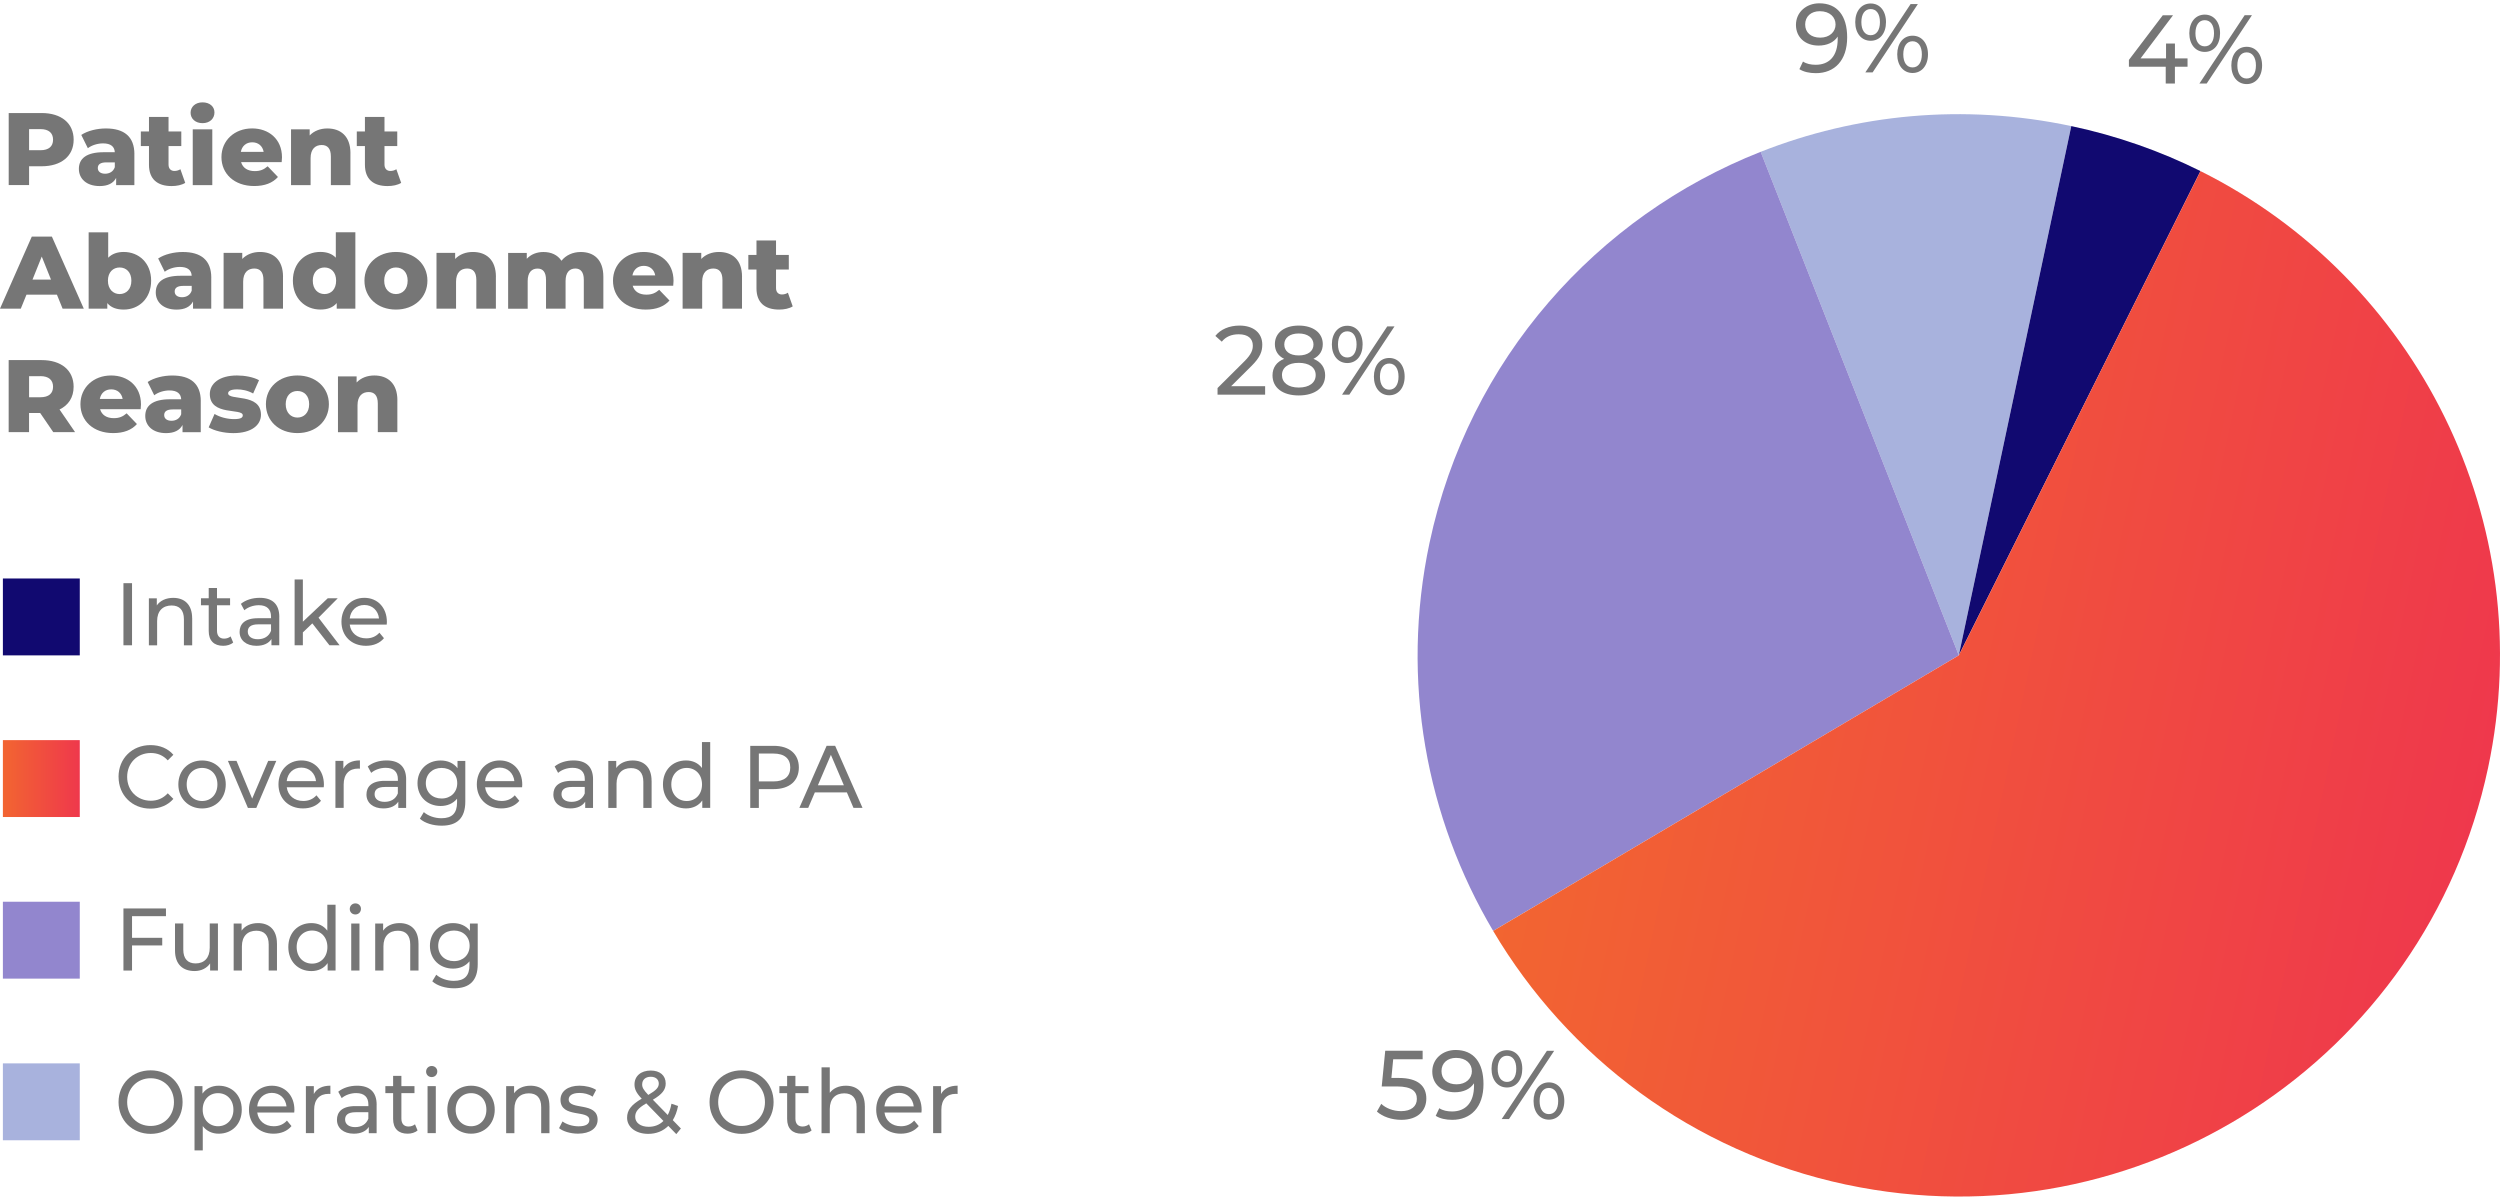 <?xml version="1.0" encoding="UTF-8"?><svg id="Layer_2" xmlns="http://www.w3.org/2000/svg" xmlns:xlink="http://www.w3.org/1999/xlink" viewBox="0 0 718.56 345.59"><defs><linearGradient id="linear-gradient" x1="267.1" y1="1632.36" x2="537.07" y2="1632.36" gradientTransform="translate(-150.1 1708.14) rotate(12) scale(1 -1)" gradientUnits="userSpaceOnUse"><stop offset="0" stop-color="#f26531"/><stop offset="1" stop-color="#ef384c"/></linearGradient><linearGradient id="linear-gradient-2" x1=".83" y1="121.8" x2="22.93" y2="121.8" gradientTransform="translate(0 345.58) scale(1 -1)" xlink:href="#linear-gradient"/></defs><g id="uuid-a49c28b1-a303-4493-bd0e-8056055dd488"><path d="M595.34,36.24c-31.02-6.59-61.84-3.43-89.29,7.4l56.95,144.72,32.33-152.12h0Z" style="fill:#a8b2dd;"/><path d="M506.05,43.64c-46.88,18.5-83.9,59.4-95.17,112.39-8.44,39.73-.9,79.13,18.29,111.53l133.84-79.2-56.95-144.72h-.01Z" style="fill:#9286ce;"/><path d="M595.34,36.24l-32.33,152.12,69.46-139.19c-11.52-5.74-23.95-10.13-37.12-12.93h-.01Z" style="fill:#110970;"/><path d="M530.67,340.49c84.02,17.86,166.6-35.77,184.46-119.79,15.06-70.84-20.71-140.66-82.66-171.52l-69.46,139.19-133.84,79.2c21.38,36.11,57.22,63.51,101.5,72.93h0Z" style="fill:url(#linear-gradient);"/><rect x="582.12" y="3.19" width="69.06" height="36.45" style="fill:none;"/><path d="M628.74,19.18h-3.62v4.82h-2.64v-4.82h-10.58v-1.96l9.74-12.84h2.94l-9.33,12.4h7.32v-4.26h2.56v4.26h3.62v2.41h0Z" style="fill:#767676;"/><path d="M629.26,9.56c0-3.2,1.8-5.36,4.43-5.36s4.41,2.13,4.41,5.36-1.77,5.36-4.41,5.36-4.43-2.16-4.43-5.36ZM636.36,9.56c0-2.36-1.01-3.76-2.67-3.76s-2.67,1.43-2.67,3.76,1.03,3.76,2.67,3.76,2.67-1.4,2.67-3.76ZM645.17,4.37h2.09l-13,19.63h-2.09l13-19.63ZM641.34,18.81c0-3.2,1.77-5.36,4.41-5.36s4.43,2.16,4.43,5.36-1.8,5.36-4.43,5.36-4.41-2.16-4.41-5.36ZM648.41,18.81c0-2.33-1.03-3.76-2.67-3.76s-2.67,1.4-2.67,3.76,1.01,3.76,2.67,3.76,2.67-1.43,2.67-3.76Z" style="fill:#767676;"/><rect x="486.1" width="69.06" height="36.45" style="fill:none;"/><path d="M530.92,10.74c0,6.7-3.67,10.29-9,10.29-1.8,0-3.51-.37-4.73-1.15l1.03-2.19c1.01.67,2.29.93,3.67.93,3.86,0,6.31-2.5,6.31-7.4v-.7c-1.12,1.71-3.13,2.58-5.5,2.58-3.78,0-6.5-2.33-6.5-5.95s2.94-6.2,6.72-6.2c5.12,0,8,3.53,8,9.79ZM527.58,7.01c0-2.02-1.58-3.79-4.54-3.79-2.48,0-4.19,1.49-4.19,3.81s1.66,3.79,4.33,3.79,4.41-1.65,4.41-3.81h-.01Z" style="fill:#767676;"/><path d="M533.24,6.36c0-3.2,1.8-5.36,4.43-5.36s4.41,2.13,4.41,5.36-1.77,5.36-4.41,5.36-4.43-2.16-4.43-5.36ZM540.34,6.36c0-2.36-1.01-3.76-2.67-3.76s-2.67,1.43-2.67,3.76,1.03,3.76,2.67,3.76,2.67-1.4,2.67-3.76ZM549.15,1.17h2.09l-13,19.63h-2.09l13-19.63ZM545.31,15.62c0-3.2,1.77-5.36,4.41-5.36s4.43,2.16,4.43,5.36-1.8,5.36-4.43,5.36-4.41-2.16-4.41-5.36ZM552.39,15.62c0-2.33-1.03-3.76-2.67-3.76s-2.67,1.4-2.67,3.76,1.01,3.76,2.67,3.76,2.67-1.43,2.67-3.76Z" style="fill:#767676;"/><rect x="335.68" y="92.63" width="69.06" height="36.45" style="fill:none;"/><path d="M363.63,111v2.44h-13.68v-1.91l7.75-7.71c2.01-2.02,2.39-3.25,2.39-4.49,0-2.02-1.39-3.25-4.05-3.25-2.04,0-3.7.67-4.87,2.13l-1.85-1.66c1.47-1.88,4-2.97,6.96-2.97,3.97,0,6.53,2.1,6.53,5.47,0,1.91-.54,3.62-3.13,6.17l-5.82,5.78h9.77Z" style="fill:#767676;"/><path d="M380.88,107.88c0,3.56-2.94,5.78-7.59,5.78s-7.54-2.22-7.54-5.78c0-2.24,1.2-3.9,3.35-4.74-1.74-.84-2.67-2.3-2.67-4.23,0-3.28,2.75-5.33,6.86-5.33s6.91,2.05,6.91,5.33c0,1.93-.95,3.39-2.69,4.23,2.18.87,3.37,2.5,3.37,4.74h0ZM378.16,107.8c0-2.16-1.85-3.51-4.87-3.51s-4.82,1.35-4.82,3.51,1.79,3.59,4.82,3.59,4.87-1.38,4.87-3.59ZM369.13,99.02c0,1.93,1.55,3.14,4.16,3.14s4.24-1.21,4.24-3.14-1.69-3.17-4.24-3.17-4.16,1.21-4.16,3.17Z" style="fill:#767676;"/><path d="M382.81,98.99c0-3.2,1.8-5.36,4.43-5.36s4.41,2.13,4.41,5.36-1.77,5.36-4.41,5.36-4.43-2.16-4.43-5.36ZM389.91,98.99c0-2.36-1.01-3.76-2.67-3.76s-2.67,1.43-2.67,3.76,1.03,3.76,2.67,3.76,2.67-1.4,2.67-3.76ZM398.73,93.81h2.09l-13,19.63h-2.09l13-19.63ZM394.89,108.25c0-3.2,1.77-5.36,4.41-5.36s4.43,2.16,4.43,5.36-1.8,5.36-4.43,5.36-4.41-2.16-4.41-5.36ZM401.97,108.25c0-2.33-1.03-3.76-2.67-3.76s-2.67,1.4-2.67,3.76,1.01,3.76,2.67,3.76,2.67-1.43,2.67-3.76Z" style="fill:#767676;"/><rect x="381.57" y="300.84" width="69.06" height="36.45" style="fill:none;"/><path d="M409.96,315.76c0,3.39-2.34,6.11-7.21,6.11-2.69,0-5.36-.9-6.99-2.38l1.25-2.22c1.28,1.23,3.4,2.1,5.71,2.1,2.88,0,4.52-1.37,4.52-3.51s-1.36-3.59-5.77-3.59h-4.33l1.01-10.26h10.75v2.44h-8.46l-.52,5.38h2.12c5.69,0,7.92,2.44,7.92,5.92h0Z" style="fill:#767676;"/><path d="M426.39,311.58c0,6.7-3.67,10.29-9,10.29-1.8,0-3.51-.37-4.73-1.15l1.03-2.19c1.01.67,2.29.93,3.67.93,3.86,0,6.31-2.5,6.31-7.4v-.7c-1.12,1.71-3.13,2.58-5.5,2.58-3.78,0-6.5-2.33-6.5-5.95s2.94-6.2,6.72-6.2c5.12,0,8,3.53,8,9.79h0ZM423.05,307.85c0-2.02-1.58-3.79-4.54-3.79-2.48,0-4.19,1.49-4.19,3.81s1.66,3.79,4.33,3.79,4.41-1.65,4.41-3.81h0Z" style="fill:#767676;"/><path d="M428.7,307.21c0-3.2,1.8-5.36,4.43-5.36s4.41,2.13,4.41,5.36-1.77,5.36-4.41,5.36-4.43-2.16-4.43-5.36ZM435.81,307.21c0-2.36-1.01-3.76-2.67-3.76s-2.67,1.43-2.67,3.76,1.03,3.76,2.67,3.76,2.67-1.4,2.67-3.76ZM444.62,302.02h2.09l-13,19.63h-2.09l13-19.63ZM440.78,316.46c0-3.2,1.77-5.36,4.41-5.36s4.43,2.16,4.43,5.36-1.8,5.36-4.43,5.36-4.41-2.16-4.41-5.36ZM447.86,316.46c0-2.33-1.03-3.76-2.67-3.76s-2.67,1.4-2.67,3.76,1.01,3.76,2.67,3.76,2.67-1.43,2.67-3.76Z" style="fill:#767676;"/><rect x=".43" y="31.26" width="306.35" height="111.22" style="fill:none;"/><path d="M21.17,40.16c0,4.7-3.55,7.63-9.2,7.63h-3.61v5.41H2.5v-20.71h9.47c5.65,0,9.2,2.93,9.2,7.66h0ZM15.25,40.16c0-1.92-1.21-3.05-3.64-3.05h-3.25v6.07h3.25c2.43,0,3.64-1.12,3.64-3.02h0Z" style="fill:#767676;"/><path d="M38.62,44.3v8.91h-5.24v-2.07c-.8,1.54-2.4,2.34-4.73,2.34-3.85,0-5.98-2.16-5.98-4.94,0-2.96,2.16-4.79,7.13-4.79h3.2c-.09-1.63-1.18-2.54-3.4-2.54-1.54,0-3.25.53-4.35,1.39l-1.89-3.82c1.83-1.21,4.56-1.86,7.07-1.86,5.21,0,8.2,2.31,8.2,7.4v-.02ZM33,48.06v-1.39h-2.43c-1.8,0-2.46.65-2.46,1.63s.77,1.63,2.1,1.63c1.24,0,2.34-.59,2.78-1.86h.01Z" style="fill:#767676;"/><path d="M53.24,52.56c-.98.62-2.43.92-3.91.92-4.11,0-6.51-2.01-6.51-6.12v-5.38h-2.34v-4.2h2.34v-4.17h5.62v4.17h3.67v4.2h-3.67v5.33c0,1.18.68,1.83,1.69,1.83.62,0,1.24-.18,1.72-.5l1.39,3.93h0Z" style="fill:#767676;"/><path d="M54.78,32.41c0-1.69,1.36-2.99,3.43-2.99s3.43,1.21,3.43,2.9c0,1.78-1.36,3.08-3.43,3.08s-3.43-1.3-3.43-2.99ZM55.4,37.17h5.62v16.04h-5.62v-16.04Z" style="fill:#767676;"/><path d="M80.96,46.61h-11.66c.47,1.63,1.86,2.57,3.93,2.57,1.57,0,2.6-.44,3.7-1.39l2.96,3.08c-1.54,1.72-3.79,2.6-6.83,2.6-5.71,0-9.41-3.52-9.41-8.31s3.76-8.25,8.82-8.25c4.73,0,8.58,3.02,8.58,8.31,0,.41-.06.95-.09,1.39ZM69.21,43.65h6.57c-.3-1.69-1.54-2.75-3.28-2.75s-2.96,1.07-3.28,2.75h-.01Z" style="fill:#767676;"/><path d="M100.72,44.04v9.17h-5.62v-8.25c0-2.31-1.01-3.28-2.63-3.28-1.81,0-3.2,1.12-3.2,3.79v7.75h-5.62v-16.04h5.36v1.75c1.27-1.33,3.08-2.01,5.09-2.01,3.76,0,6.63,2.16,6.63,7.13h0Z" style="fill:#767676;"/><path d="M115.31,52.56c-.98.62-2.43.92-3.91.92-4.11,0-6.51-2.01-6.51-6.12v-5.38h-2.34v-4.2h2.34v-4.17h5.62v4.17h3.67v4.2h-3.67v5.33c0,1.18.68,1.83,1.69,1.83.62,0,1.24-.18,1.72-.5l1.39,3.93h0Z" style="fill:#767676;"/><path d="M16.37,84.69H7.61l-1.63,4.02H0l9.14-20.71h5.77l9.17,20.71h-6.09l-1.63-4.02h0ZM14.66,80.37l-2.66-6.63-2.66,6.63h5.33-.01Z" style="fill:#767676;"/><path d="M43.44,80.67c0,5.12-3.52,8.31-7.87,8.31-2.1,0-3.67-.59-4.73-1.86v1.6h-5.36v-21.95h5.62v7.31c1.09-1.12,2.6-1.66,4.47-1.66,4.35,0,7.87,3.17,7.87,8.25ZM37.76,80.67c0-2.43-1.48-3.79-3.37-3.79s-3.37,1.36-3.37,3.79,1.48,3.85,3.37,3.85,3.37-1.39,3.37-3.85Z" style="fill:#767676;"/><path d="M60.72,79.81v8.91h-5.24v-2.07c-.8,1.54-2.4,2.34-4.73,2.34-3.85,0-5.98-2.16-5.98-4.94,0-2.96,2.16-4.79,7.13-4.79h3.2c-.09-1.63-1.18-2.54-3.4-2.54-1.54,0-3.25.53-4.35,1.39l-1.89-3.82c1.83-1.21,4.56-1.86,7.07-1.86,5.21,0,8.2,2.31,8.2,7.4v-.02ZM55.1,83.56v-1.39h-2.43c-1.8,0-2.46.65-2.46,1.63s.77,1.63,2.1,1.63c1.24,0,2.34-.59,2.78-1.86h.01Z" style="fill:#767676;"/><path d="M81.34,79.54v9.17h-5.62v-8.25c0-2.31-1.01-3.28-2.63-3.28-1.81,0-3.2,1.12-3.2,3.79v7.75h-5.62v-16.04h5.36v1.75c1.27-1.33,3.08-2.01,5.09-2.01,3.76,0,6.63,2.16,6.63,7.13h0Z" style="fill:#767676;"/><path d="M102.14,66.76v21.95h-5.36v-1.6c-1.06,1.27-2.63,1.86-4.7,1.86-4.38,0-7.9-3.2-7.9-8.31s3.52-8.25,7.9-8.25c1.86,0,3.37.53,4.44,1.66v-7.31h5.62ZM96.61,80.67c0-2.43-1.45-3.79-3.34-3.79s-3.37,1.36-3.37,3.79,1.45,3.85,3.37,3.85,3.34-1.39,3.34-3.85Z" style="fill:#767676;"/><path d="M104.75,80.67c0-4.82,3.82-8.25,9.05-8.25s9.05,3.43,9.05,8.25-3.76,8.31-9.05,8.31-9.05-3.46-9.05-8.31ZM117.17,80.67c0-2.43-1.45-3.79-3.37-3.79s-3.37,1.36-3.37,3.79,1.48,3.85,3.37,3.85,3.37-1.39,3.37-3.85Z" style="fill:#767676;"/><path d="M142.53,79.54v9.17h-5.62v-8.25c0-2.31-1.01-3.28-2.63-3.28-1.81,0-3.2,1.12-3.2,3.79v7.75h-5.62v-16.04h5.36v1.75c1.27-1.33,3.08-2.01,5.09-2.01,3.76,0,6.63,2.16,6.63,7.13h-.01Z" style="fill:#767676;"/><path d="M173.42,79.54v9.17h-5.62v-8.25c0-2.31-.95-3.28-2.43-3.28-1.63,0-2.81,1.09-2.81,3.58v7.96h-5.62v-8.25c0-2.31-.92-3.28-2.43-3.28-1.66,0-2.84,1.09-2.84,3.58v7.96h-5.62v-16.04h5.36v1.69c1.21-1.3,2.9-1.95,4.79-1.95,2.19,0,4.05.8,5.18,2.52,1.27-1.6,3.25-2.52,5.56-2.52,3.73,0,6.48,2.16,6.48,7.13v-.02Z" style="fill:#767676;"/><path d="M193.5,82.12h-11.66c.47,1.63,1.86,2.57,3.93,2.57,1.57,0,2.6-.44,3.7-1.39l2.96,3.08c-1.54,1.72-3.79,2.6-6.83,2.6-5.71,0-9.41-3.52-9.41-8.31s3.76-8.25,8.82-8.25c4.73,0,8.58,3.02,8.58,8.31,0,.41-.06.95-.09,1.39ZM181.76,79.16h6.57c-.3-1.69-1.54-2.75-3.28-2.75s-2.96,1.07-3.28,2.75h-.01Z" style="fill:#767676;"/><path d="M213.27,79.54v9.17h-5.62v-8.25c0-2.31-1.01-3.28-2.63-3.28-1.81,0-3.2,1.12-3.2,3.79v7.75h-5.62v-16.04h5.36v1.75c1.27-1.33,3.08-2.01,5.09-2.01,3.76,0,6.63,2.16,6.63,7.13h-.01Z" style="fill:#767676;"/><path d="M227.85,88.06c-.98.62-2.43.92-3.91.92-4.11,0-6.51-2.01-6.51-6.12v-5.38h-2.34v-4.2h2.34v-4.17h5.62v4.17h3.67v4.2h-3.67v5.33c0,1.18.68,1.83,1.69,1.83.62,0,1.24-.18,1.72-.5l1.39,3.93h0Z" style="fill:#767676;"/><path d="M11.55,118.71h-3.2v5.5H2.49v-20.71h9.47c5.65,0,9.2,2.93,9.2,7.66,0,3.05-1.48,5.3-4.05,6.54l4.47,6.51h-6.27l-3.76-5.5h0ZM11.61,108.12h-3.25v6.06h3.25c2.43,0,3.64-1.12,3.64-3.02s-1.21-3.05-3.64-3.05h0Z" style="fill:#767676;"/><path d="M40.43,117.62h-11.66c.47,1.63,1.86,2.57,3.93,2.57,1.57,0,2.6-.44,3.7-1.39l2.96,3.08c-1.54,1.72-3.79,2.6-6.83,2.6-5.71,0-9.41-3.52-9.41-8.31s3.76-8.25,8.82-8.25c4.73,0,8.58,3.02,8.58,8.31,0,.41-.06.95-.09,1.39ZM28.68,114.66h6.57c-.3-1.69-1.54-2.75-3.28-2.75s-2.96,1.06-3.28,2.75h-.01Z" style="fill:#767676;"/><path d="M57.7,115.31v8.91h-5.24v-2.07c-.8,1.54-2.4,2.34-4.73,2.34-3.85,0-5.98-2.16-5.98-4.94,0-2.96,2.16-4.79,7.13-4.79h3.2c-.09-1.63-1.18-2.54-3.4-2.54-1.54,0-3.25.53-4.35,1.39l-1.89-3.82c1.83-1.21,4.56-1.86,7.07-1.86,5.21,0,8.2,2.31,8.2,7.4v-.02ZM52.08,119.07v-1.39h-2.43c-1.8,0-2.46.65-2.46,1.63s.77,1.63,2.1,1.63c1.24,0,2.34-.59,2.78-1.86h.01Z" style="fill:#767676;"/><path d="M59.98,122.83l1.69-3.85c1.48.92,3.64,1.48,5.59,1.48s2.52-.41,2.52-1.09c0-2.16-9.47.3-9.47-6.12,0-3.02,2.78-5.33,7.81-5.33,2.25,0,4.73.47,6.33,1.36l-1.69,3.82c-1.6-.89-3.2-1.18-4.62-1.18-1.89,0-2.57.53-2.57,1.12,0,2.22,9.44-.18,9.44,6.18,0,2.96-2.72,5.27-7.93,5.27-2.72,0-5.53-.68-7.1-1.66Z" style="fill:#767676;"/><path d="M76.43,116.17c0-4.82,3.82-8.25,9.05-8.25s9.05,3.43,9.05,8.25-3.76,8.31-9.05,8.31-9.05-3.46-9.05-8.31ZM88.86,116.17c0-2.43-1.45-3.79-3.37-3.79s-3.37,1.36-3.37,3.79,1.48,3.85,3.37,3.85,3.37-1.39,3.37-3.85Z" style="fill:#767676;"/><path d="M114.21,115.04v9.17h-5.62v-8.25c0-2.31-1.01-3.28-2.63-3.28-1.81,0-3.2,1.12-3.2,3.79v7.75h-5.62v-16.04h5.36v1.75c1.27-1.33,3.08-2.01,5.09-2.01,3.76,0,6.63,2.16,6.63,7.13h-.01Z" style="fill:#767676;"/><rect x=".83" y="166.27" width="22.1" height="22.1" style="fill:#110970;"/><rect x=".83" y="212.73" width="22.1" height="22.1" style="fill:url(#linear-gradient-2);"/><rect x=".83" y="259.18" width="22.1" height="22.1" style="fill:#9286ce;"/><rect x=".83" y="305.64" width="22.1" height="22.1" style="fill:#a8b2dd;"/><rect x="32.88" y="166.56" width="326.58" height="179.03" style="fill:none;"/><path d="M35.48,167.62h2.47v17.85h-2.47v-17.85Z" style="fill:#767676;"/><path d="M55.24,177.7v7.78h-2.38v-7.5c0-2.65-1.29-3.95-3.54-3.95-2.52,0-4.16,1.56-4.16,4.49v6.96h-2.37v-13.51h2.28v2.04c.96-1.38,2.65-2.17,4.72-2.17,3.19,0,5.44,1.89,5.44,5.87h.01Z" style="fill:#767676;"/><path d="M67.02,184.68c-.72.64-1.81.94-2.87.94-2.65,0-4.16-1.5-4.16-4.23v-7.42h-2.23v-2.01h2.23v-2.96h2.38v2.96h3.76v2.01h-3.76v7.32c0,1.45.74,2.27,2.05,2.27.69,0,1.36-.23,1.86-.64l.74,1.76h0Z" style="fill:#767676;"/><path d="M80.27,177.31v8.16h-2.25v-1.79c-.79,1.22-2.25,1.94-4.3,1.94-2.97,0-4.85-1.63-4.85-3.98,0-2.17,1.36-3.95,5.27-3.95h3.76v-.48c0-2.07-1.16-3.26-3.51-3.26-1.56,0-3.14.56-4.16,1.45l-.99-1.84c1.36-1.12,3.31-1.73,5.42-1.73,3.59,0,5.62,1.79,5.62,5.48h0ZM77.9,181.34v-1.89h-3.66c-2.35,0-3.02.94-3.02,2.09,0,1.35,1.09,2.19,2.89,2.19s3.19-.84,3.78-2.4h.01Z" style="fill:#767676;"/><path d="M89.77,179.17l-2.72,2.6v3.7h-2.37v-18.92h2.37v12.14l7.15-6.73h2.87l-5.52,5.58,6.06,7.93h-2.92l-4.92-6.3h0Z" style="fill:#767676;"/><path d="M111.16,179.53h-10.64c.3,2.37,2.15,3.95,4.75,3.95,1.53,0,2.82-.54,3.78-1.63l1.31,1.58c-1.19,1.43-2.99,2.19-5.17,2.19-4.23,0-7.05-2.88-7.05-6.91s2.79-6.88,6.58-6.88,6.48,2.81,6.48,6.96c0,.2-.02.51-.05.74h.01ZM100.53,177.77h8.41c-.25-2.27-1.9-3.88-4.21-3.88s-3.96,1.58-4.21,3.88h.01Z" style="fill:#767676;"/><path d="M34.07,223.29c0-5.28,3.91-9.13,9.18-9.13,2.67,0,5,.94,6.58,2.78l-1.61,1.61c-1.33-1.45-2.97-2.12-4.87-2.12-3.91,0-6.8,2.91-6.8,6.86s2.89,6.86,6.8,6.86c1.9,0,3.54-.69,4.87-2.14l1.61,1.61c-1.58,1.84-3.91,2.8-6.6,2.8-5.24,0-9.15-3.85-9.15-9.13h-.01Z" style="fill:#767676;"/><path d="M51.26,225.46c0-4.03,2.89-6.88,6.83-6.88s6.8,2.86,6.8,6.88-2.87,6.91-6.8,6.91-6.83-2.88-6.83-6.91ZM62.49,225.46c0-2.88-1.88-4.74-4.4-4.74s-4.43,1.86-4.43,4.74,1.9,4.77,4.43,4.77,4.4-1.89,4.4-4.77Z" style="fill:#767676;"/><path d="M79.41,218.7l-5.74,13.51h-2.42l-5.74-13.51h2.47l4.5,10.84,4.6-10.84s2.33,0,2.33,0Z" style="fill:#767676;"/><path d="M93.06,226.27h-10.64c.3,2.37,2.15,3.95,4.75,3.95,1.53,0,2.82-.54,3.78-1.63l1.31,1.58c-1.19,1.43-2.99,2.19-5.17,2.19-4.23,0-7.05-2.88-7.05-6.91s2.79-6.88,6.58-6.88,6.48,2.81,6.48,6.96c0,.2-.02.51-.05.74h.01ZM82.42,224.51h8.41c-.25-2.27-1.9-3.88-4.21-3.88s-3.96,1.58-4.21,3.88h.01Z" style="fill:#767676;"/><path d="M103.45,218.57v2.37c-.2-.03-.37-.03-.54-.03-2.55,0-4.13,1.61-4.13,4.56v6.73h-2.37v-13.51h2.28v2.27c.84-1.58,2.47-2.4,4.77-2.4h-.01Z" style="fill:#767676;"/><path d="M116.73,224.05v8.16h-2.25v-1.79c-.79,1.22-2.25,1.94-4.3,1.94-2.97,0-4.85-1.63-4.85-3.98,0-2.17,1.36-3.95,5.27-3.95h3.76v-.48c0-2.07-1.16-3.26-3.51-3.26-1.56,0-3.14.56-4.16,1.45l-.99-1.84c1.36-1.12,3.31-1.73,5.42-1.73,3.59,0,5.62,1.79,5.62,5.48h0ZM114.35,228.08v-1.89h-3.66c-2.35,0-3.02.94-3.02,2.09,0,1.35,1.09,2.19,2.89,2.19s3.19-.84,3.78-2.4h.01Z" style="fill:#767676;"/><path d="M133.74,218.7v11.68c0,4.77-2.35,6.94-6.8,6.94-2.4,0-4.82-.69-6.26-2.01l1.14-1.89c1.21,1.07,3.12,1.76,5.05,1.76,3.09,0,4.5-1.48,4.5-4.54v-1.07c-1.14,1.4-2.84,2.09-4.72,2.09-3.78,0-6.65-2.65-6.65-6.55s2.87-6.53,6.65-6.53c1.95,0,3.74.74,4.85,2.22v-2.09h2.25-.01ZM131.42,225.1c0-2.63-1.88-4.38-4.5-4.38s-4.53,1.76-4.53,4.38,1.88,4.41,4.53,4.41,4.5-1.81,4.5-4.41Z" style="fill:#767676;"/><path d="M150.07,226.27h-10.64c.3,2.37,2.15,3.95,4.75,3.95,1.53,0,2.82-.54,3.78-1.63l1.31,1.58c-1.19,1.43-2.99,2.19-5.17,2.19-4.23,0-7.05-2.88-7.05-6.91s2.79-6.88,6.58-6.88,6.48,2.81,6.48,6.96c0,.2-.02.51-.05.74h.01ZM139.43,224.51h8.41c-.25-2.27-1.9-3.88-4.21-3.88s-3.96,1.58-4.21,3.88h.01Z" style="fill:#767676;"/><path d="M170.45,224.05v8.16h-2.25v-1.79c-.79,1.22-2.25,1.94-4.3,1.94-2.97,0-4.85-1.63-4.85-3.98,0-2.17,1.36-3.95,5.27-3.95h3.76v-.48c0-2.07-1.16-3.26-3.51-3.26-1.56,0-3.14.56-4.16,1.45l-.99-1.84c1.36-1.12,3.31-1.73,5.42-1.73,3.59,0,5.62,1.79,5.62,5.48h0ZM168.07,228.08v-1.89h-3.66c-2.35,0-3.02.94-3.02,2.09,0,1.35,1.09,2.19,2.89,2.19s3.19-.84,3.78-2.4h.01Z" style="fill:#767676;"/><path d="M187.29,224.44v7.78h-2.38v-7.5c0-2.65-1.29-3.95-3.54-3.95-2.52,0-4.16,1.56-4.16,4.49v6.96h-2.37v-13.51h2.28v2.04c.96-1.38,2.65-2.17,4.72-2.17,3.19,0,5.44,1.89,5.44,5.87h0Z" style="fill:#767676;"/><path d="M204.13,213.29v18.92h-2.28v-2.14c-1.06,1.53-2.75,2.29-4.67,2.29-3.83,0-6.63-2.78-6.63-6.91s2.79-6.88,6.63-6.88c1.85,0,3.49.71,4.58,2.17v-7.45h2.38-.01ZM201.78,225.46c0-2.88-1.91-4.74-4.4-4.74s-4.43,1.86-4.43,4.74,1.9,4.77,4.43,4.77,4.4-1.89,4.4-4.77Z" style="fill:#767676;"/><path d="M229.61,220.59c0,3.88-2.72,6.22-7.22,6.22h-4.28v5.41h-2.47v-17.85h6.75c4.5,0,7.22,2.35,7.22,6.22ZM227.14,220.59c0-2.55-1.66-4-4.82-4h-4.21v8.01h4.21c3.17,0,4.82-1.45,4.82-4h0Z" style="fill:#767676;"/><path d="M243.41,227.75h-9.2l-1.91,4.46h-2.55l7.84-17.85h2.45l7.87,17.85h-2.6l-1.9-4.46ZM242.55,225.71l-3.73-8.75-3.74,8.75h7.47Z" style="fill:#767676;"/><path d="M37.95,263.33v6.22h8.68v2.19h-8.68v7.22h-2.47v-17.85h12.22v2.22h-9.75Z" style="fill:#767676;"/><path d="M62.64,265.44v13.51h-2.25v-2.04c-.96,1.4-2.6,2.19-4.45,2.19-3.39,0-5.64-1.91-5.64-5.89v-7.78h2.38v7.5c0,2.65,1.29,3.98,3.54,3.98,2.47,0,4.06-1.58,4.06-4.49v-6.99h2.38-.02Z" style="fill:#767676;"/><path d="M79.61,271.18v7.78h-2.38v-7.5c0-2.65-1.29-3.95-3.54-3.95-2.52,0-4.16,1.56-4.16,4.49v6.96h-2.37v-13.51h2.28v2.04c.96-1.38,2.65-2.17,4.72-2.17,3.19,0,5.44,1.89,5.44,5.87h0Z" style="fill:#767676;"/><path d="M96.45,260.04v18.92h-2.28v-2.14c-1.06,1.53-2.75,2.29-4.67,2.29-3.83,0-6.63-2.78-6.63-6.91s2.79-6.88,6.63-6.88c1.85,0,3.49.71,4.58,2.17v-7.45h2.38-.01ZM94.1,272.2c0-2.88-1.91-4.74-4.4-4.74s-4.43,1.86-4.43,4.74,1.9,4.77,4.43,4.77,4.4-1.89,4.4-4.77Z" style="fill:#767676;"/><path d="M100.53,261.26c0-.89.69-1.61,1.61-1.61s1.61.69,1.61,1.56c0,.92-.67,1.63-1.61,1.63s-1.61-.69-1.61-1.58h0ZM100.95,265.44h2.37v13.51h-2.37v-13.51Z" style="fill:#767676;"/><path d="M120.29,271.18v7.78h-2.38v-7.5c0-2.65-1.29-3.95-3.54-3.95-2.52,0-4.16,1.56-4.16,4.49v6.96h-2.37v-13.51h2.28v2.04c.96-1.38,2.65-2.17,4.72-2.17,3.19,0,5.44,1.89,5.44,5.87h0Z" style="fill:#767676;"/><path d="M137.31,265.44v11.68c0,4.77-2.35,6.94-6.8,6.94-2.4,0-4.82-.69-6.26-2.01l1.14-1.89c1.21,1.07,3.12,1.76,5.05,1.76,3.09,0,4.5-1.48,4.5-4.54v-1.07c-1.14,1.4-2.84,2.09-4.72,2.09-3.78,0-6.65-2.65-6.65-6.55s2.87-6.53,6.65-6.53c1.95,0,3.74.74,4.85,2.22v-2.09h2.25-.01ZM134.98,271.84c0-2.63-1.88-4.38-4.5-4.38s-4.53,1.76-4.53,4.38,1.88,4.41,4.53,4.41,4.5-1.81,4.5-4.41Z" style="fill:#767676;"/><path d="M34.07,316.77c0-5.23,3.91-9.13,9.23-9.13s9.18,3.88,9.18,9.13-3.91,9.13-9.18,9.13-9.23-3.9-9.23-9.13ZM50,316.77c0-3.95-2.87-6.86-6.7-6.86s-6.75,2.91-6.75,6.86,2.87,6.86,6.75,6.86,6.7-2.91,6.7-6.86Z" style="fill:#767676;"/><path d="M69.49,318.94c0,4.16-2.79,6.91-6.63,6.91-1.86,0-3.49-.74-4.58-2.19v6.99h-2.37v-18.46h2.28v2.14c1.06-1.5,2.75-2.27,4.67-2.27,3.83,0,6.63,2.75,6.63,6.88h0ZM67.09,318.94c0-2.86-1.9-4.74-4.43-4.74s-4.4,1.89-4.4,4.74,1.9,4.77,4.4,4.77,4.43-1.89,4.43-4.77Z" style="fill:#767676;"/><path d="M84.58,319.76h-10.64c.3,2.37,2.15,3.95,4.75,3.95,1.53,0,2.82-.54,3.78-1.63l1.31,1.58c-1.19,1.43-2.99,2.19-5.17,2.19-4.23,0-7.05-2.88-7.05-6.91s2.79-6.88,6.58-6.88,6.48,2.81,6.48,6.96c0,.2-.02.51-.05.74h.01ZM73.94,318h8.41c-.25-2.27-1.9-3.88-4.21-3.88s-3.96,1.58-4.21,3.88h0Z" style="fill:#767676;"/><path d="M94.96,312.06v2.37c-.2-.03-.37-.03-.54-.03-2.55,0-4.13,1.61-4.13,4.56v6.73h-2.37v-13.51h2.28v2.27c.84-1.58,2.47-2.4,4.77-2.4h-.01Z" style="fill:#767676;"/><path d="M108.25,317.54v8.16h-2.25v-1.79c-.79,1.22-2.25,1.94-4.3,1.94-2.97,0-4.85-1.63-4.85-3.98,0-2.17,1.36-3.95,5.27-3.95h3.76v-.48c0-2.07-1.16-3.26-3.51-3.26-1.56,0-3.14.56-4.16,1.45l-.99-1.84c1.36-1.12,3.31-1.73,5.42-1.73,3.59,0,5.62,1.79,5.62,5.48h0ZM105.87,321.57v-1.89h-3.66c-2.35,0-3.02.94-3.02,2.09,0,1.35,1.09,2.19,2.89,2.19s3.19-.84,3.78-2.4h.01Z" style="fill:#767676;"/><path d="M120.02,324.91c-.72.64-1.81.94-2.87.94-2.65,0-4.16-1.5-4.16-4.23v-7.42h-2.23v-2.01h2.23v-2.96h2.38v2.96h3.76v2.01h-3.76v7.32c0,1.45.74,2.27,2.05,2.27.69,0,1.36-.23,1.86-.64l.74,1.76h0Z" style="fill:#767676;"/><path d="M122.47,308c0-.89.69-1.61,1.61-1.61s1.61.69,1.61,1.56c0,.92-.67,1.63-1.61,1.63s-1.61-.69-1.61-1.58ZM122.89,312.18h2.37v13.51h-2.37v-13.51Z" style="fill:#767676;"/><path d="M128.57,318.94c0-4.03,2.89-6.88,6.83-6.88s6.8,2.86,6.8,6.88-2.87,6.91-6.8,6.91-6.83-2.88-6.83-6.91ZM139.8,318.94c0-2.88-1.88-4.74-4.4-4.74s-4.43,1.86-4.43,4.74,1.9,4.77,4.43,4.77,4.4-1.89,4.4-4.77Z" style="fill:#767676;"/><path d="M157.93,317.92v7.78h-2.38v-7.5c0-2.65-1.29-3.95-3.54-3.95-2.52,0-4.16,1.56-4.16,4.49v6.96h-2.37v-13.51h2.28v2.04c.96-1.38,2.65-2.17,4.72-2.17,3.19,0,5.44,1.89,5.44,5.87h0Z" style="fill:#767676;"/><path d="M160.68,324.27l.99-1.94c1.11.82,2.89,1.4,4.6,1.4,2.2,0,3.12-.69,3.12-1.84,0-3.03-8.29-.41-8.29-5.79,0-2.42,2.1-4.05,5.47-4.05,1.71,0,3.64.46,4.77,1.22l-1.01,1.94c-1.19-.79-2.5-1.07-3.78-1.07-2.08,0-3.09.79-3.09,1.86,0,3.19,8.31.59,8.31,5.84,0,2.45-2.18,4-5.66,4-2.18,0-4.33-.69-5.42-1.58h-.01Z" style="fill:#767676;"/><path d="M194.39,325.98l-2.3-2.37c-1.51,1.5-3.49,2.29-5.79,2.29-3.51,0-6.06-1.91-6.06-4.64,0-2.19,1.21-3.72,4.21-5.48-1.56-1.61-2.08-2.75-2.08-4.08,0-2.4,1.83-4,4.67-4,2.62,0,4.3,1.4,4.3,3.72,0,1.81-1.04,3.11-3.69,4.67l4.28,4.39c.47-.92.84-1.99,1.06-3.24l1.9.64c-.3,1.58-.82,2.96-1.51,4.08l2.33,2.4-1.34,1.63h.02ZM190.68,322.18l-4.92-5.05c-2.42,1.4-3.19,2.45-3.19,3.88,0,1.71,1.56,2.86,3.88,2.86,1.66,0,3.12-.56,4.23-1.68h0ZM184.57,311.65c0,.92.35,1.58,1.76,3.06,2.28-1.33,3.02-2.14,3.02-3.26s-.82-1.96-2.3-1.96c-1.56,0-2.47.89-2.47,2.17h0Z" style="fill:#767676;"/><path d="M203.94,316.77c0-5.23,3.91-9.13,9.23-9.13s9.18,3.88,9.18,9.13-3.91,9.13-9.18,9.13-9.23-3.9-9.23-9.13ZM219.87,316.77c0-3.95-2.87-6.86-6.7-6.86s-6.75,2.91-6.75,6.86,2.87,6.86,6.75,6.86,6.7-2.91,6.7-6.86Z" style="fill:#767676;"/><path d="M233.27,324.91c-.72.64-1.81.94-2.87.94-2.65,0-4.16-1.5-4.16-4.23v-7.42h-2.23v-2.01h2.23v-2.96h2.38v2.96h3.76v2.01h-3.76v7.32c0,1.45.74,2.27,2.05,2.27.69,0,1.36-.23,1.86-.64l.74,1.76h0Z" style="fill:#767676;"/><path d="M248.58,317.92v7.78h-2.38v-7.5c0-2.65-1.29-3.95-3.54-3.95-2.52,0-4.16,1.56-4.16,4.49v6.96h-2.37v-18.92h2.37v7.32c.99-1.3,2.62-2.04,4.63-2.04,3.19,0,5.44,1.89,5.44,5.87h.01Z" style="fill:#767676;"/><path d="M264.86,319.76h-10.64c.3,2.37,2.15,3.95,4.75,3.95,1.53,0,2.82-.54,3.78-1.63l1.31,1.58c-1.19,1.43-2.99,2.19-5.17,2.19-4.23,0-7.05-2.88-7.05-6.91s2.79-6.88,6.58-6.88,6.48,2.81,6.48,6.96c0,.2-.02.51-.05.74h.01ZM254.22,318h8.41c-.25-2.27-1.9-3.88-4.21-3.88s-3.96,1.58-4.21,3.88h0Z" style="fill:#767676;"/><path d="M275.24,312.06v2.37c-.2-.03-.37-.03-.54-.03-2.55,0-4.13,1.61-4.13,4.56v6.73h-2.37v-13.51h2.28v2.27c.84-1.58,2.47-2.4,4.77-2.4h0Z" style="fill:#767676;"/></g></svg>